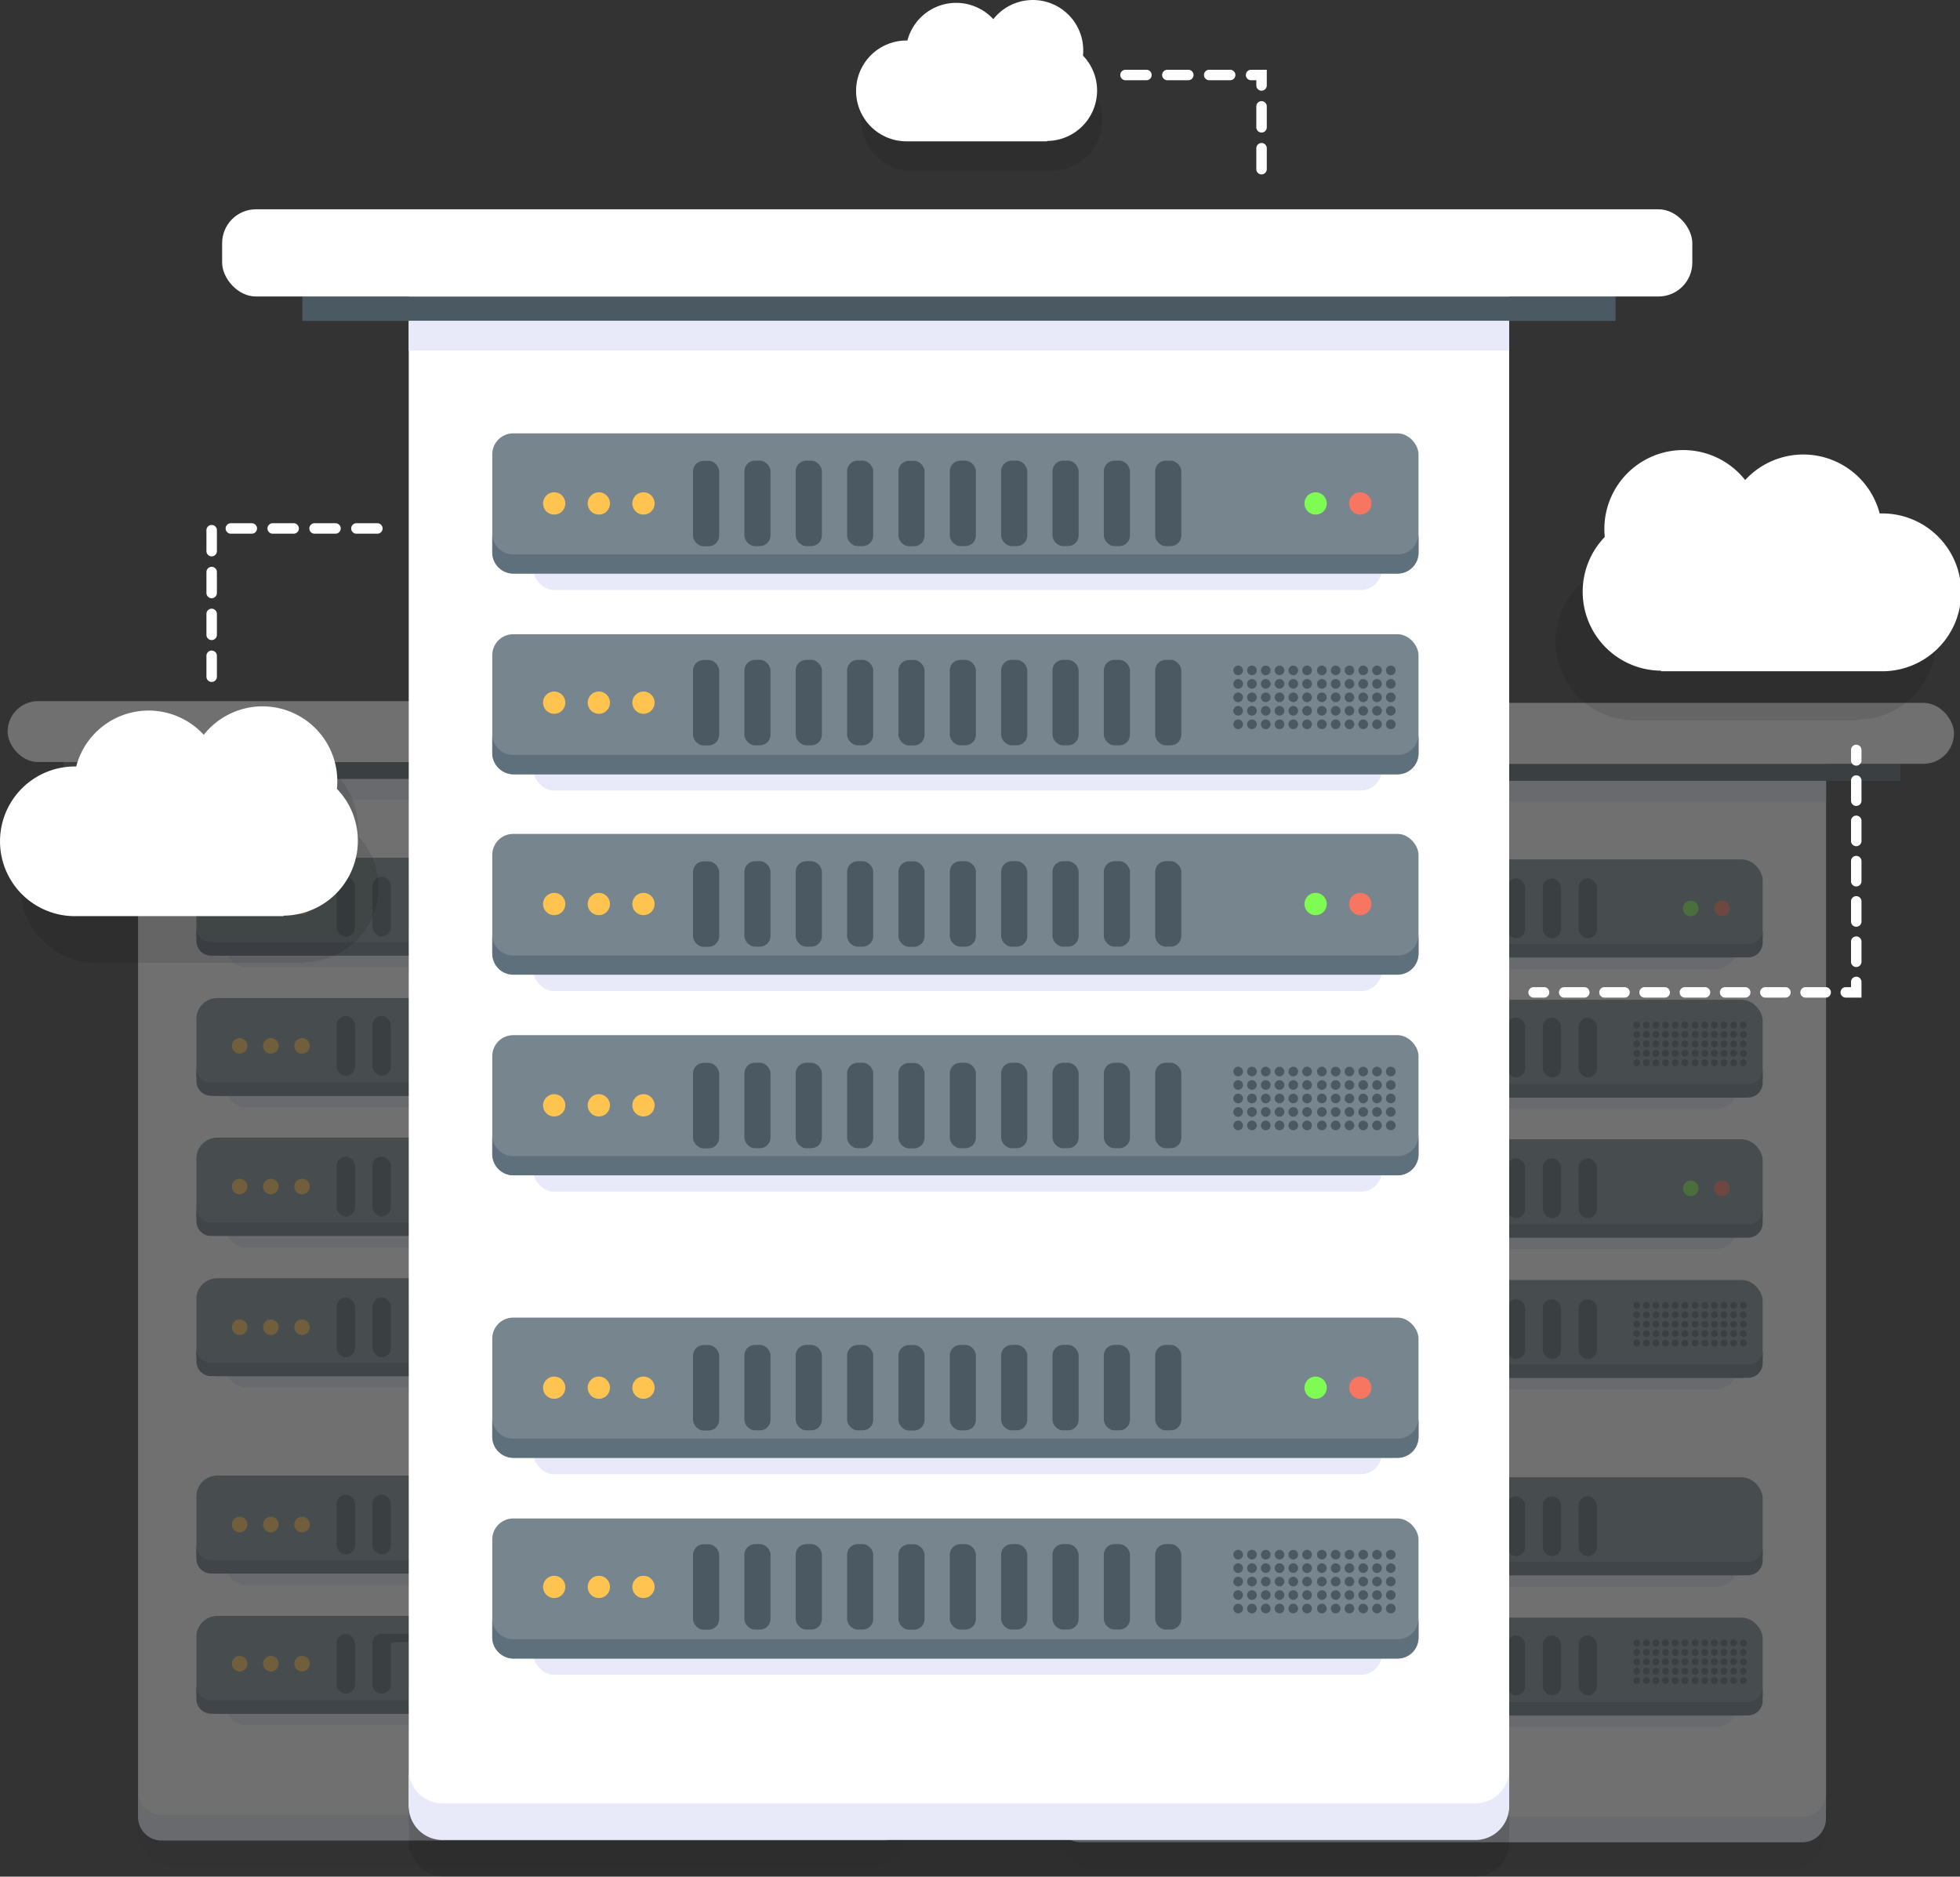 <svg xmlns="http://www.w3.org/2000/svg" viewBox="0 0 1123.86 1076"><rect x="0" y="0" width="1123.86" height="1076" fill="#333333" stroke="none"/><defs><style>.cls-1{opacity:0.3;}.cls-2{fill:#050505;opacity:0.1;}.cls-3{fill:#fff;}.cls-4{fill:#e8eaf9;}.cls-5{fill:#4b5963;}.cls-6{fill:#77858e;}.cls-7{fill:#5f707d;}.cls-8{fill:#ffc450;}.cls-9{fill:#7efc54;}.cls-10{fill:#f77661;}</style></defs><title>Asset 110</title><g id="Layer_2" data-name="Layer 2"><g id="Layer_1-2" data-name="Layer 1"><g class="cls-1"><rect class="cls-2" x="79.14" y="418.77" width="440.91" height="651.23" rx="19.41" ry="19.41"/><rect class="cls-3" x="79.14" y="403.4" width="440.91" height="651.23" rx="19.41" ry="19.41"/><path class="cls-4" d="M520,1027.09v14.67a13.56,13.56,0,0,1-13.56,13.56H92.7a13.56,13.56,0,0,1-13.56-13.56v-14.67a13.56,13.56,0,0,0,13.56,13.56H506.48A13.56,13.56,0,0,0,520,1027.09Z"/><rect class="cls-5" x="36.51" y="436.94" width="526.15" height="9.78"/><rect class="cls-4" x="79.14" y="446.72" width="440.91" height="11.88"/><rect class="cls-4" x="128.94" y="498.35" width="340.09" height="56.16" rx="12" ry="12"/><rect class="cls-6" x="112.61" y="491.77" width="371.1" height="56.16" rx="12" ry="12"/><path class="cls-7" d="M483.71,531.88v7.69a8.41,8.41,0,0,1-8.38,8.38H121a8.41,8.41,0,0,1-8.38-8.38v-7.69a8.41,8.41,0,0,0,8.38,8.38H475.33A8.41,8.41,0,0,0,483.71,531.88Z"/><circle class="cls-8" cx="137.41" cy="519.85" r="4.47"/><circle class="cls-8" cx="155.3" cy="519.85" r="4.47"/><circle class="cls-8" cx="173.19" cy="519.85" r="4.47"/><circle class="cls-9" cx="442.48" cy="519.85" r="4.47"/><circle class="cls-10" cx="460.37" cy="519.85" r="4.47"/><rect class="cls-4" x="128.94" y="578.7" width="340.09" height="56.16" rx="12" ry="12"/><rect class="cls-6" x="112.61" y="572.24" width="371.1" height="56.16" rx="12" ry="12"/><circle class="cls-8" cx="137.41" cy="599.66" r="4.47"/><circle class="cls-8" cx="155.3" cy="599.66" r="4.47"/><circle class="cls-8" cx="173.19" cy="599.66" r="4.47"/><rect class="cls-4" x="128.94" y="659.06" width="340.09" height="56.16" rx="12" ry="12"/><rect class="cls-6" x="112.61" y="652.25" width="371.1" height="56.16" rx="12" ry="12"/><circle class="cls-8" cx="137.41" cy="680.33" r="4.47"/><circle class="cls-8" cx="155.3" cy="680.33" r="4.47"/><circle class="cls-8" cx="173.19" cy="680.33" r="4.47"/><rect class="cls-4" x="128.94" y="739.41" width="340.09" height="56.16" rx="12" ry="12"/><rect class="cls-6" x="112.61" y="732.88" width="371.1" height="56.16" rx="12" ry="12"/><circle class="cls-8" cx="137.41" cy="760.99" r="4.47"/><circle class="cls-8" cx="155.3" cy="760.99" r="4.47"/><circle class="cls-8" cx="173.19" cy="760.99" r="4.47"/><path class="cls-7" d="M483.71,612.23v7.69a8.41,8.41,0,0,1-8.38,8.38H121a8.41,8.41,0,0,1-8.38-8.38v-7.69a8.41,8.41,0,0,0,8.38,8.38H475.33A8.41,8.41,0,0,0,483.71,612.23Z"/><path class="cls-7" d="M483.71,692.59v7.69a8.41,8.41,0,0,1-8.38,8.38H121a8.41,8.41,0,0,1-8.38-8.38v-7.69A8.41,8.41,0,0,0,121,701H475.33A8.41,8.41,0,0,0,483.71,692.59Z"/><path class="cls-7" d="M483.71,772.94v7.69a8.41,8.41,0,0,1-8.38,8.38H121a8.41,8.41,0,0,1-8.38-8.38v-7.69a8.41,8.41,0,0,0,8.38,8.38H475.33A8.41,8.41,0,0,0,483.71,772.94Z"/><rect class="cls-5" x="193.03" y="502.76" width="10.48" height="34.24" rx="5.24" ry="5.24"/><rect class="cls-5" x="213.61" y="502.7" width="10.48" height="34.24" rx="5.24" ry="5.24"/><rect class="cls-5" x="234.18" y="502.7" width="10.48" height="34.24" rx="5.24" ry="5.24"/><rect class="cls-5" x="254.76" y="502.7" width="10.48" height="34.24" rx="5.24" ry="5.24"/><rect class="cls-5" x="275.33" y="502.76" width="10.48" height="34.24" rx="5.24" ry="5.24"/><rect class="cls-5" x="295.9" y="502.7" width="10.48" height="34.24" rx="5.24" ry="5.24"/><rect class="cls-5" x="316.48" y="502.7" width="10.48" height="34.24" rx="5.24" ry="5.24"/><rect class="cls-5" x="337.05" y="502.7" width="10.48" height="34.24" rx="5.24" ry="5.24"/><rect class="cls-5" x="357.63" y="502.7" width="10.48" height="34.24" rx="5.24" ry="5.24"/><rect class="cls-5" x="378.2" y="502.7" width="10.48" height="34.24" rx="5.24" ry="5.24"/><rect class="cls-5" x="193.03" y="582.57" width="10.48" height="34.24" rx="5.24" ry="5.24"/><rect class="cls-5" x="213.61" y="582.51" width="10.48" height="34.24" rx="5.24" ry="5.24"/><rect class="cls-5" x="234.18" y="582.51" width="10.48" height="34.24" rx="5.24" ry="5.24"/><rect class="cls-5" x="254.76" y="582.51" width="10.48" height="34.24" rx="5.24" ry="5.24"/><rect class="cls-5" x="275.33" y="582.57" width="10.48" height="34.24" rx="5.24" ry="5.24"/><rect class="cls-5" x="295.9" y="582.51" width="10.48" height="34.24" rx="5.24" ry="5.24"/><rect class="cls-5" x="316.48" y="582.51" width="10.48" height="34.24" rx="5.24" ry="5.24"/><rect class="cls-5" x="337.05" y="582.51" width="10.48" height="34.24" rx="5.24" ry="5.24"/><rect class="cls-5" x="357.63" y="582.51" width="10.48" height="34.24" rx="5.24" ry="5.24"/><rect class="cls-5" x="378.2" y="582.51" width="10.48" height="34.24" rx="5.24" ry="5.24"/><rect class="cls-5" x="193.03" y="663.24" width="10.48" height="34.24" rx="5.24" ry="5.24"/><rect class="cls-5" x="213.61" y="663.18" width="10.48" height="34.24" rx="5.24" ry="5.24"/><rect class="cls-5" x="234.18" y="663.18" width="10.48" height="34.24" rx="5.24" ry="5.24"/><rect class="cls-5" x="254.76" y="663.18" width="10.48" height="34.24" rx="5.24" ry="5.24"/><rect class="cls-5" x="275.33" y="663.24" width="10.48" height="34.24" rx="5.24" ry="5.24"/><rect class="cls-5" x="295.9" y="663.18" width="10.48" height="34.24" rx="5.24" ry="5.24"/><rect class="cls-5" x="316.48" y="663.18" width="10.48" height="34.24" rx="5.24" ry="5.24"/><rect class="cls-5" x="337.05" y="663.18" width="10.48" height="34.24" rx="5.24" ry="5.24"/><rect class="cls-5" x="357.63" y="663.18" width="10.48" height="34.24" rx="5.24" ry="5.24"/><rect class="cls-5" x="378.2" y="663.18" width="10.48" height="34.24" rx="5.24" ry="5.24"/><rect class="cls-5" x="193.03" y="743.99" width="10.48" height="34.24" rx="5.24" ry="5.24"/><rect class="cls-5" x="213.61" y="743.93" width="10.48" height="34.24" rx="5.24" ry="5.24"/><rect class="cls-5" x="234.18" y="743.93" width="10.48" height="34.24" rx="5.24" ry="5.24"/><rect class="cls-5" x="254.76" y="743.93" width="10.48" height="34.24" rx="5.24" ry="5.24"/><rect class="cls-5" x="275.33" y="743.99" width="10.48" height="34.24" rx="5.24" ry="5.24"/><rect class="cls-5" x="295.9" y="743.93" width="10.48" height="34.24" rx="5.24" ry="5.24"/><rect class="cls-5" x="316.48" y="743.93" width="10.48" height="34.24" rx="5.24" ry="5.24"/><rect class="cls-5" x="337.05" y="743.93" width="10.48" height="34.24" rx="5.24" ry="5.24"/><rect class="cls-5" x="357.63" y="743.93" width="10.48" height="34.24" rx="5.24" ry="5.24"/><rect class="cls-5" x="378.2" y="743.93" width="10.48" height="34.24" rx="5.24" ry="5.24"/><circle class="cls-9" cx="442.48" cy="680.33" r="4.47"/><circle class="cls-10" cx="460.37" cy="680.33" r="4.47"/><circle class="cls-5" cx="444.99" cy="586.74" r="1.94"/><circle class="cls-5" cx="450.52" cy="586.74" r="1.94"/><circle class="cls-5" cx="456.04" cy="586.74" r="1.94"/><circle class="cls-5" cx="461.56" cy="586.74" r="1.94"/><circle class="cls-5" cx="467.08" cy="586.74" r="1.94"/><circle class="cls-5" cx="472.6" cy="586.74" r="1.94"/><circle class="cls-5" cx="444.99" cy="592.13" r="1.94"/><circle class="cls-5" cx="450.52" cy="592.13" r="1.94"/><circle class="cls-5" cx="456.04" cy="592.13" r="1.94"/><circle class="cls-5" cx="461.56" cy="592.13" r="1.94"/><circle class="cls-5" cx="467.08" cy="592.13" r="1.94"/><circle class="cls-5" cx="472.6" cy="592.13" r="1.94"/><circle class="cls-5" cx="444.99" cy="597.53" r="1.94"/><circle class="cls-5" cx="450.52" cy="597.53" r="1.94"/><circle class="cls-5" cx="456.04" cy="597.53" r="1.94"/><circle class="cls-5" cx="461.56" cy="597.53" r="1.94"/><circle class="cls-5" cx="467.08" cy="597.53" r="1.94"/><circle class="cls-5" cx="472.6" cy="597.53" r="1.94"/><circle class="cls-5" cx="444.99" cy="602.93" r="1.94"/><circle class="cls-5" cx="450.52" cy="602.93" r="1.94"/><circle class="cls-5" cx="456.04" cy="602.93" r="1.94"/><circle class="cls-5" cx="461.56" cy="602.93" r="1.94"/><circle class="cls-5" cx="467.08" cy="602.93" r="1.94"/><circle class="cls-5" cx="472.6" cy="602.93" r="1.94"/><circle class="cls-5" cx="444.99" cy="608.32" r="1.94"/><circle class="cls-5" cx="450.52" cy="608.32" r="1.94"/><circle class="cls-5" cx="456.04" cy="608.32" r="1.94"/><circle class="cls-5" cx="461.56" cy="608.32" r="1.94"/><circle class="cls-5" cx="467.08" cy="608.32" r="1.94"/><circle class="cls-5" cx="472.6" cy="608.32" r="1.94"/><circle class="cls-5" cx="411.46" cy="586.74" r="1.94"/><circle class="cls-5" cx="416.98" cy="586.74" r="1.94"/><circle class="cls-5" cx="422.5" cy="586.74" r="1.94"/><circle class="cls-5" cx="428.02" cy="586.74" r="1.94"/><circle class="cls-5" cx="433.54" cy="586.74" r="1.94"/><circle class="cls-5" cx="439.06" cy="586.74" r="1.94"/><circle class="cls-5" cx="411.46" cy="592.13" r="1.94"/><circle class="cls-5" cx="416.98" cy="592.13" r="1.94"/><circle class="cls-5" cx="422.5" cy="592.13" r="1.94"/><circle class="cls-5" cx="428.02" cy="592.13" r="1.94"/><circle class="cls-5" cx="433.54" cy="592.13" r="1.94"/><circle class="cls-5" cx="439.06" cy="592.13" r="1.94"/><circle class="cls-5" cx="411.46" cy="597.53" r="1.94"/><circle class="cls-5" cx="416.98" cy="597.53" r="1.94"/><circle class="cls-5" cx="422.5" cy="597.53" r="1.94"/><circle class="cls-5" cx="428.02" cy="597.53" r="1.94"/><circle class="cls-5" cx="433.54" cy="597.53" r="1.94"/><circle class="cls-5" cx="439.06" cy="597.53" r="1.94"/><circle class="cls-5" cx="411.46" cy="602.93" r="1.94"/><circle class="cls-5" cx="416.98" cy="602.93" r="1.94"/><circle class="cls-5" cx="422.5" cy="602.93" r="1.94"/><circle class="cls-5" cx="428.02" cy="602.93" r="1.94"/><circle class="cls-5" cx="433.54" cy="602.93" r="1.94"/><circle class="cls-5" cx="439.06" cy="602.93" r="1.94"/><circle class="cls-5" cx="411.46" cy="608.32" r="1.94"/><circle class="cls-5" cx="416.98" cy="608.32" r="1.94"/><circle class="cls-5" cx="422.5" cy="608.32" r="1.94"/><circle class="cls-5" cx="428.02" cy="608.32" r="1.94"/><circle class="cls-5" cx="433.54" cy="608.32" r="1.94"/><circle class="cls-5" cx="439.06" cy="608.32" r="1.94"/><circle class="cls-5" cx="444.99" cy="747.45" r="1.94"/><circle class="cls-5" cx="450.52" cy="747.45" r="1.94"/><circle class="cls-5" cx="456.04" cy="747.45" r="1.94"/><circle class="cls-5" cx="461.56" cy="747.45" r="1.94"/><circle class="cls-5" cx="467.08" cy="747.45" r="1.94"/><circle class="cls-5" cx="472.6" cy="747.45" r="1.94"/><circle class="cls-5" cx="444.99" cy="752.84" r="1.94"/><circle class="cls-5" cx="450.52" cy="752.84" r="1.94"/><circle class="cls-5" cx="456.04" cy="752.84" r="1.94"/><circle class="cls-5" cx="461.56" cy="752.84" r="1.94"/><circle class="cls-5" cx="467.08" cy="752.84" r="1.94"/><circle class="cls-5" cx="472.6" cy="752.84" r="1.94"/><circle class="cls-5" cx="444.99" cy="758.24" r="1.94"/><circle class="cls-5" cx="450.52" cy="758.24" r="1.94"/><circle class="cls-5" cx="456.04" cy="758.24" r="1.94"/><circle class="cls-5" cx="461.56" cy="758.24" r="1.94"/><circle class="cls-5" cx="467.08" cy="758.24" r="1.94"/><circle class="cls-5" cx="472.6" cy="758.24" r="1.94"/><circle class="cls-5" cx="444.99" cy="763.64" r="1.94"/><circle class="cls-5" cx="450.52" cy="763.64" r="1.94"/><circle class="cls-5" cx="456.04" cy="763.64" r="1.94"/><circle class="cls-5" cx="461.56" cy="763.64" r="1.94"/><circle class="cls-5" cx="467.08" cy="763.64" r="1.94"/><circle class="cls-5" cx="472.6" cy="763.64" r="1.94"/><circle class="cls-5" cx="444.99" cy="769.03" r="1.94"/><circle class="cls-5" cx="450.52" cy="769.03" r="1.94"/><circle class="cls-5" cx="456.04" cy="769.03" r="1.94"/><circle class="cls-5" cx="461.56" cy="769.03" r="1.94"/><circle class="cls-5" cx="467.08" cy="769.03" r="1.94"/><circle class="cls-5" cx="472.6" cy="769.03" r="1.94"/><circle class="cls-5" cx="411.46" cy="747.45" r="1.94"/><circle class="cls-5" cx="416.98" cy="747.45" r="1.94"/><circle class="cls-5" cx="422.5" cy="747.45" r="1.94"/><circle class="cls-5" cx="428.02" cy="747.45" r="1.94"/><circle class="cls-5" cx="433.54" cy="747.45" r="1.94"/><circle class="cls-5" cx="439.06" cy="747.45" r="1.94"/><circle class="cls-5" cx="411.46" cy="752.84" r="1.94"/><circle class="cls-5" cx="416.98" cy="752.84" r="1.94"/><circle class="cls-5" cx="422.5" cy="752.84" r="1.94"/><circle class="cls-5" cx="428.02" cy="752.84" r="1.94"/><circle class="cls-5" cx="433.54" cy="752.84" r="1.94"/><circle class="cls-5" cx="439.06" cy="752.84" r="1.94"/><circle class="cls-5" cx="411.46" cy="758.24" r="1.94"/><circle class="cls-5" cx="416.98" cy="758.24" r="1.94"/><circle class="cls-5" cx="422.5" cy="758.24" r="1.94"/><circle class="cls-5" cx="428.02" cy="758.24" r="1.94"/><circle class="cls-5" cx="433.54" cy="758.24" r="1.94"/><circle class="cls-5" cx="439.06" cy="758.24" r="1.94"/><circle class="cls-5" cx="411.46" cy="763.64" r="1.94"/><circle class="cls-5" cx="416.98" cy="763.64" r="1.94"/><circle class="cls-5" cx="422.5" cy="763.64" r="1.94"/><circle class="cls-5" cx="428.02" cy="763.64" r="1.94"/><circle class="cls-5" cx="433.54" cy="763.64" r="1.94"/><circle class="cls-5" cx="439.06" cy="763.64" r="1.94"/><circle class="cls-5" cx="411.46" cy="769.03" r="1.94"/><circle class="cls-5" cx="416.98" cy="769.03" r="1.94"/><circle class="cls-5" cx="422.5" cy="769.03" r="1.94"/><circle class="cls-5" cx="428.02" cy="769.03" r="1.94"/><circle class="cls-5" cx="433.54" cy="769.03" r="1.94"/><circle class="cls-5" cx="439.06" cy="769.03" r="1.94"/><rect class="cls-4" x="128.94" y="852.61" width="340.09" height="56.16" rx="12" ry="12"/><rect class="cls-6" x="112.61" y="846.03" width="371.1" height="56.16" rx="12" ry="12"/><path class="cls-7" d="M483.71,886.14v7.69a8.41,8.41,0,0,1-8.38,8.38H121a8.41,8.41,0,0,1-8.38-8.38v-7.69a8.41,8.41,0,0,0,8.38,8.38H475.33A8.41,8.41,0,0,0,483.71,886.14Z"/><circle class="cls-8" cx="137.41" cy="874.12" r="4.47"/><circle class="cls-8" cx="155.3" cy="874.12" r="4.47"/><circle class="cls-8" cx="173.19" cy="874.12" r="4.47"/><rect class="cls-4" x="128.94" y="932.97" width="340.09" height="56.16" rx="12" ry="12"/><rect class="cls-6" x="112.61" y="926.51" width="371.1" height="56.16" rx="12" ry="12"/><circle class="cls-8" cx="137.41" cy="953.92" r="4.47"/><circle class="cls-8" cx="155.3" cy="953.92" r="4.47"/><circle class="cls-8" cx="173.19" cy="953.92" r="4.47"/><path class="cls-7" d="M483.71,966.5v7.69a8.41,8.41,0,0,1-8.38,8.38H121a8.41,8.41,0,0,1-8.38-8.38V966.5a8.41,8.41,0,0,0,8.38,8.38H475.33A8.41,8.41,0,0,0,483.71,966.5Z"/><rect class="cls-5" x="193.03" y="857.03" width="10.48" height="34.24" rx="5.24" ry="5.24"/><rect class="cls-5" x="213.61" y="856.97" width="10.48" height="34.24" rx="5.24" ry="5.24"/><rect class="cls-5" x="234.18" y="856.97" width="10.48" height="34.24" rx="5.24" ry="5.24"/><rect class="cls-5" x="254.76" y="856.97" width="10.48" height="34.24" rx="5.24" ry="5.24"/><rect class="cls-5" x="275.33" y="857.03" width="10.48" height="34.24" rx="5.24" ry="5.24"/><rect class="cls-5" x="295.9" y="856.97" width="10.48" height="34.24" rx="5.24" ry="5.24"/><rect class="cls-5" x="316.48" y="856.97" width="10.48" height="34.24" rx="5.24" ry="5.24"/><rect class="cls-5" x="337.05" y="856.97" width="10.48" height="34.24" rx="5.24" ry="5.24"/><rect class="cls-5" x="357.63" y="856.97" width="10.48" height="34.24" rx="5.24" ry="5.24"/><rect class="cls-5" x="378.2" y="856.97" width="10.48" height="34.24" rx="5.24" ry="5.24"/><rect class="cls-5" x="193.03" y="936.84" width="10.48" height="34.24" rx="5.24" ry="5.24"/><path class="cls-5" d="M218.85,971h0a5.24,5.24,0,0,1-5.24-5.24V942a5.24,5.24,0,0,1,5.24-5.24H780.37c2.89,0-556.28,2.35-556.28,5.24v23.76A5.24,5.24,0,0,1,218.85,971Z"/><rect class="cls-5" x="234.18" y="936.77" width="10.48" height="34.24" rx="5.24" ry="5.24"/><rect class="cls-5" x="254.76" y="936.77" width="10.48" height="34.24" rx="5.24" ry="5.24"/><rect class="cls-5" x="275.33" y="936.84" width="10.48" height="34.24" rx="5.24" ry="5.24"/><rect class="cls-5" x="295.9" y="936.77" width="10.48" height="34.24" rx="5.24" ry="5.24"/><rect class="cls-5" x="316.48" y="936.77" width="10.48" height="34.24" rx="5.24" ry="5.24"/><rect class="cls-5" x="337.05" y="936.77" width="10.48" height="34.24" rx="5.24" ry="5.24"/><rect class="cls-5" x="357.63" y="936.77" width="10.48" height="34.24" rx="5.24" ry="5.24"/><rect class="cls-5" x="378.2" y="936.77" width="10.48" height="34.24" rx="5.24" ry="5.24"/><circle class="cls-5" cx="444.99" cy="941" r="1.94"/><circle class="cls-5" cx="450.52" cy="941" r="1.94"/><circle class="cls-5" cx="456.04" cy="941" r="1.94"/><circle class="cls-5" cx="461.56" cy="941" r="1.94"/><circle class="cls-5" cx="467.08" cy="941" r="1.94"/><circle class="cls-5" cx="472.6" cy="941" r="1.94"/><circle class="cls-5" cx="444.99" cy="946.4" r="1.94"/><circle class="cls-5" cx="450.52" cy="946.4" r="1.94"/><circle class="cls-5" cx="456.04" cy="946.4" r="1.94"/><circle class="cls-5" cx="461.56" cy="946.4" r="1.94"/><circle class="cls-5" cx="467.08" cy="946.4" r="1.94"/><circle class="cls-5" cx="472.6" cy="946.4" r="1.94"/><circle class="cls-5" cx="444.99" cy="951.79" r="1.94"/><circle class="cls-5" cx="450.52" cy="951.79" r="1.94"/><circle class="cls-5" cx="456.04" cy="951.79" r="1.94"/><circle class="cls-5" cx="461.56" cy="951.79" r="1.94"/><circle class="cls-5" cx="467.08" cy="951.79" r="1.94"/><circle class="cls-5" cx="472.6" cy="951.79" r="1.94"/><circle class="cls-5" cx="444.99" cy="957.19" r="1.94"/><circle class="cls-5" cx="450.52" cy="957.19" r="1.94"/><circle class="cls-5" cx="456.04" cy="957.19" r="1.94"/><circle class="cls-5" cx="461.56" cy="957.19" r="1.94"/><circle class="cls-5" cx="467.08" cy="957.19" r="1.94"/><circle class="cls-5" cx="472.6" cy="957.19" r="1.94"/><circle class="cls-5" cx="444.99" cy="962.59" r="1.94"/><circle class="cls-5" cx="450.52" cy="962.59" r="1.94"/><circle class="cls-5" cx="456.04" cy="962.59" r="1.94"/><circle class="cls-5" cx="461.56" cy="962.59" r="1.94"/><circle class="cls-5" cx="467.08" cy="962.59" r="1.94"/><circle class="cls-5" cx="472.6" cy="962.59" r="1.94"/><circle class="cls-5" cx="411.46" cy="941" r="1.94"/><circle class="cls-5" cx="416.98" cy="941" r="1.94"/><circle class="cls-5" cx="422.5" cy="941" r="1.94"/><circle class="cls-5" cx="428.02" cy="941" r="1.94"/><circle class="cls-5" cx="433.54" cy="941" r="1.94"/><circle class="cls-5" cx="439.06" cy="941" r="1.94"/><circle class="cls-5" cx="411.46" cy="946.4" r="1.94"/><circle class="cls-5" cx="416.98" cy="946.4" r="1.94"/><circle class="cls-5" cx="422.5" cy="946.4" r="1.94"/><circle class="cls-5" cx="428.02" cy="946.4" r="1.94"/><circle class="cls-5" cx="433.54" cy="946.4" r="1.94"/><circle class="cls-5" cx="439.06" cy="946.4" r="1.94"/><circle class="cls-5" cx="411.46" cy="951.79" r="1.94"/><circle class="cls-5" cx="416.98" cy="951.79" r="1.94"/><circle class="cls-5" cx="422.5" cy="951.79" r="1.94"/><circle class="cls-5" cx="428.02" cy="951.79" r="1.94"/><circle class="cls-5" cx="433.54" cy="951.79" r="1.94"/><circle class="cls-5" cx="439.06" cy="951.79" r="1.94"/><circle class="cls-5" cx="411.46" cy="957.19" r="1.94"/><circle class="cls-5" cx="416.98" cy="957.19" r="1.94"/><circle class="cls-5" cx="422.5" cy="957.19" r="1.94"/><circle class="cls-5" cx="428.02" cy="957.19" r="1.94"/><circle class="cls-5" cx="433.54" cy="957.19" r="1.94"/><circle class="cls-5" cx="439.06" cy="957.19" r="1.94"/><circle class="cls-5" cx="411.46" cy="962.59" r="1.94"/><circle class="cls-5" cx="416.98" cy="962.59" r="1.94"/><circle class="cls-5" cx="422.5" cy="962.59" r="1.94"/><circle class="cls-5" cx="428.02" cy="962.59" r="1.94"/><circle class="cls-5" cx="433.54" cy="962.59" r="1.94"/><circle class="cls-5" cx="439.06" cy="962.59" r="1.94"/><rect class="cls-3" x="4.37" y="402" width="589.04" height="34.94" rx="17.47" ry="17.47"/></g><g class="cls-1"><rect class="cls-2" x="606.14" y="419.77" width="440.91" height="651.23" rx="19.41" ry="19.41"/><rect class="cls-3" x="606.14" y="404.4" width="440.91" height="651.23" rx="19.41" ry="19.41"/><path class="cls-4" d="M1047,1028.09v14.67a13.56,13.56,0,0,1-13.56,13.56H619.7a13.56,13.56,0,0,1-13.56-13.56v-14.67a13.56,13.56,0,0,0,13.56,13.56h413.78A13.56,13.56,0,0,0,1047,1028.09Z"/><rect class="cls-5" x="563.51" y="437.94" width="526.15" height="9.78"/><rect class="cls-4" x="606.14" y="447.72" width="440.91" height="11.88"/><rect class="cls-4" x="655.94" y="499.35" width="340.09" height="56.16" rx="12" ry="12"/><rect class="cls-6" x="639.61" y="492.77" width="371.1" height="56.16" rx="12" ry="12"/><path class="cls-7" d="M1010.71,532.88v7.69a8.41,8.41,0,0,1-8.38,8.38H648a8.41,8.41,0,0,1-8.38-8.38v-7.69a8.41,8.41,0,0,0,8.38,8.38h354.33A8.41,8.41,0,0,0,1010.71,532.88Z"/><circle class="cls-8" cx="664.41" cy="520.85" r="4.47"/><circle class="cls-8" cx="682.3" cy="520.85" r="4.47"/><circle class="cls-8" cx="700.19" cy="520.85" r="4.47"/><circle class="cls-9" cx="969.48" cy="520.85" r="4.47"/><circle class="cls-10" cx="987.37" cy="520.85" r="4.47"/><rect class="cls-4" x="655.94" y="579.7" width="340.09" height="56.16" rx="12" ry="12"/><rect class="cls-6" x="639.61" y="573.24" width="371.1" height="56.16" rx="12" ry="12"/><circle class="cls-8" cx="664.41" cy="600.66" r="4.47"/><circle class="cls-8" cx="682.3" cy="600.66" r="4.47"/><circle class="cls-8" cx="700.19" cy="600.66" r="4.47"/><rect class="cls-4" x="655.94" y="660.06" width="340.09" height="56.16" rx="12" ry="12"/><rect class="cls-6" x="639.61" y="653.25" width="371.1" height="56.16" rx="12" ry="12"/><circle class="cls-8" cx="664.41" cy="681.33" r="4.47"/><circle class="cls-8" cx="682.3" cy="681.33" r="4.47"/><circle class="cls-8" cx="700.19" cy="681.33" r="4.47"/><rect class="cls-4" x="655.94" y="740.41" width="340.09" height="56.16" rx="12" ry="12"/><rect class="cls-6" x="639.61" y="733.88" width="371.1" height="56.16" rx="12" ry="12"/><circle class="cls-8" cx="664.41" cy="761.99" r="4.47"/><circle class="cls-8" cx="682.3" cy="761.99" r="4.47"/><circle class="cls-8" cx="700.19" cy="761.99" r="4.47"/><path class="cls-7" d="M1010.71,613.23v7.69a8.41,8.41,0,0,1-8.38,8.38H648a8.41,8.41,0,0,1-8.38-8.38v-7.69a8.41,8.41,0,0,0,8.38,8.38h354.33A8.41,8.41,0,0,0,1010.71,613.23Z"/><path class="cls-7" d="M1010.71,693.59v7.69a8.41,8.41,0,0,1-8.38,8.38H648a8.41,8.41,0,0,1-8.38-8.38v-7.69A8.41,8.41,0,0,0,648,702h354.33A8.41,8.41,0,0,0,1010.71,693.59Z"/><path class="cls-7" d="M1010.71,773.94v7.69a8.41,8.41,0,0,1-8.38,8.38H648a8.41,8.41,0,0,1-8.38-8.38v-7.69a8.41,8.41,0,0,0,8.38,8.38h354.33A8.41,8.41,0,0,0,1010.71,773.94Z"/><rect class="cls-5" x="720.03" y="503.76" width="10.48" height="34.24" rx="5.24" ry="5.24"/><rect class="cls-5" x="740.61" y="503.7" width="10.48" height="34.24" rx="5.24" ry="5.24"/><rect class="cls-5" x="761.18" y="503.7" width="10.48" height="34.24" rx="5.24" ry="5.24"/><rect class="cls-5" x="781.76" y="503.7" width="10.48" height="34.24" rx="5.24" ry="5.24"/><rect class="cls-5" x="802.33" y="503.76" width="10.48" height="34.24" rx="5.24" ry="5.24"/><rect class="cls-5" x="822.9" y="503.7" width="10.48" height="34.24" rx="5.24" ry="5.24"/><rect class="cls-5" x="843.48" y="503.7" width="10.48" height="34.24" rx="5.24" ry="5.24"/><rect class="cls-5" x="864.05" y="503.7" width="10.48" height="34.24" rx="5.24" ry="5.24"/><rect class="cls-5" x="884.63" y="503.7" width="10.48" height="34.24" rx="5.24" ry="5.24"/><rect class="cls-5" x="905.2" y="503.7" width="10.48" height="34.24" rx="5.24" ry="5.24"/><rect class="cls-5" x="720.03" y="583.57" width="10.48" height="34.24" rx="5.24" ry="5.24"/><rect class="cls-5" x="740.61" y="583.51" width="10.48" height="34.24" rx="5.24" ry="5.24"/><rect class="cls-5" x="761.18" y="583.51" width="10.48" height="34.24" rx="5.24" ry="5.24"/><rect class="cls-5" x="781.76" y="583.51" width="10.48" height="34.24" rx="5.24" ry="5.24"/><rect class="cls-5" x="802.33" y="583.57" width="10.48" height="34.24" rx="5.24" ry="5.24"/><rect class="cls-5" x="822.9" y="583.51" width="10.48" height="34.24" rx="5.24" ry="5.24"/><rect class="cls-5" x="843.48" y="583.51" width="10.48" height="34.24" rx="5.24" ry="5.24"/><rect class="cls-5" x="864.05" y="583.51" width="10.48" height="34.24" rx="5.24" ry="5.24"/><rect class="cls-5" x="884.63" y="583.51" width="10.48" height="34.24" rx="5.24" ry="5.24"/><rect class="cls-5" x="905.2" y="583.51" width="10.48" height="34.24" rx="5.24" ry="5.24"/><rect class="cls-5" x="720.03" y="664.24" width="10.48" height="34.24" rx="5.24" ry="5.24"/><rect class="cls-5" x="740.61" y="664.18" width="10.48" height="34.24" rx="5.24" ry="5.24"/><rect class="cls-5" x="761.18" y="664.18" width="10.48" height="34.24" rx="5.24" ry="5.24"/><rect class="cls-5" x="781.76" y="664.18" width="10.48" height="34.24" rx="5.24" ry="5.24"/><rect class="cls-5" x="802.33" y="664.24" width="10.48" height="34.24" rx="5.24" ry="5.24"/><rect class="cls-5" x="822.9" y="664.18" width="10.48" height="34.24" rx="5.24" ry="5.24"/><rect class="cls-5" x="843.48" y="664.18" width="10.48" height="34.24" rx="5.24" ry="5.24"/><rect class="cls-5" x="864.05" y="664.18" width="10.48" height="34.24" rx="5.24" ry="5.24"/><rect class="cls-5" x="884.63" y="664.18" width="10.48" height="34.24" rx="5.24" ry="5.24"/><rect class="cls-5" x="905.2" y="664.18" width="10.48" height="34.24" rx="5.24" ry="5.24"/><rect class="cls-5" x="720.03" y="744.99" width="10.48" height="34.24" rx="5.24" ry="5.24"/><rect class="cls-5" x="740.61" y="744.93" width="10.48" height="34.24" rx="5.24" ry="5.24"/><rect class="cls-5" x="761.18" y="744.93" width="10.48" height="34.24" rx="5.24" ry="5.24"/><rect class="cls-5" x="781.76" y="744.93" width="10.48" height="34.24" rx="5.24" ry="5.24"/><rect class="cls-5" x="802.33" y="744.99" width="10.48" height="34.24" rx="5.24" ry="5.24"/><rect class="cls-5" x="822.9" y="744.93" width="10.48" height="34.24" rx="5.24" ry="5.24"/><rect class="cls-5" x="843.48" y="744.93" width="10.48" height="34.24" rx="5.24" ry="5.24"/><rect class="cls-5" x="864.05" y="744.93" width="10.48" height="34.24" rx="5.24" ry="5.24"/><rect class="cls-5" x="884.63" y="744.93" width="10.48" height="34.24" rx="5.24" ry="5.24"/><rect class="cls-5" x="905.2" y="744.93" width="10.48" height="34.24" rx="5.24" ry="5.24"/><circle class="cls-9" cx="969.48" cy="681.33" r="4.47"/><circle class="cls-10" cx="987.37" cy="681.33" r="4.47"/><circle class="cls-5" cx="971.99" cy="587.74" r="1.94"/><circle class="cls-5" cx="977.52" cy="587.74" r="1.94"/><circle class="cls-5" cx="983.04" cy="587.74" r="1.94"/><circle class="cls-5" cx="988.56" cy="587.74" r="1.94"/><circle class="cls-5" cx="994.08" cy="587.74" r="1.94"/><circle class="cls-5" cx="999.6" cy="587.74" r="1.94"/><circle class="cls-5" cx="971.99" cy="593.13" r="1.94"/><circle class="cls-5" cx="977.52" cy="593.13" r="1.94"/><circle class="cls-5" cx="983.04" cy="593.13" r="1.94"/><circle class="cls-5" cx="988.56" cy="593.13" r="1.94"/><circle class="cls-5" cx="994.08" cy="593.13" r="1.94"/><circle class="cls-5" cx="999.6" cy="593.13" r="1.94"/><circle class="cls-5" cx="971.99" cy="598.53" r="1.94"/><circle class="cls-5" cx="977.52" cy="598.53" r="1.94"/><circle class="cls-5" cx="983.04" cy="598.53" r="1.94"/><circle class="cls-5" cx="988.56" cy="598.53" r="1.94"/><circle class="cls-5" cx="994.08" cy="598.53" r="1.94"/><circle class="cls-5" cx="999.6" cy="598.53" r="1.94"/><circle class="cls-5" cx="971.99" cy="603.93" r="1.94"/><circle class="cls-5" cx="977.52" cy="603.93" r="1.94"/><circle class="cls-5" cx="983.04" cy="603.93" r="1.94"/><circle class="cls-5" cx="988.56" cy="603.93" r="1.94"/><circle class="cls-5" cx="994.08" cy="603.93" r="1.94"/><circle class="cls-5" cx="999.6" cy="603.93" r="1.94"/><circle class="cls-5" cx="971.99" cy="609.32" r="1.94"/><circle class="cls-5" cx="977.52" cy="609.32" r="1.94"/><circle class="cls-5" cx="983.04" cy="609.32" r="1.94"/><circle class="cls-5" cx="988.56" cy="609.32" r="1.94"/><circle class="cls-5" cx="994.08" cy="609.32" r="1.94"/><circle class="cls-5" cx="999.6" cy="609.32" r="1.94"/><circle class="cls-5" cx="938.46" cy="587.74" r="1.94"/><circle class="cls-5" cx="943.98" cy="587.74" r="1.94"/><circle class="cls-5" cx="949.5" cy="587.74" r="1.94"/><circle class="cls-5" cx="955.02" cy="587.74" r="1.94"/><circle class="cls-5" cx="960.54" cy="587.74" r="1.94"/><circle class="cls-5" cx="966.06" cy="587.74" r="1.94"/><circle class="cls-5" cx="938.46" cy="593.13" r="1.94"/><circle class="cls-5" cx="943.98" cy="593.13" r="1.94"/><circle class="cls-5" cx="949.5" cy="593.13" r="1.94"/><circle class="cls-5" cx="955.02" cy="593.13" r="1.94"/><circle class="cls-5" cx="960.54" cy="593.13" r="1.94"/><circle class="cls-5" cx="966.06" cy="593.13" r="1.94"/><circle class="cls-5" cx="938.46" cy="598.53" r="1.94"/><circle class="cls-5" cx="943.98" cy="598.53" r="1.94"/><circle class="cls-5" cx="949.5" cy="598.53" r="1.94"/><circle class="cls-5" cx="955.02" cy="598.53" r="1.94"/><circle class="cls-5" cx="960.54" cy="598.53" r="1.94"/><circle class="cls-5" cx="966.06" cy="598.53" r="1.94"/><circle class="cls-5" cx="938.46" cy="603.93" r="1.94"/><circle class="cls-5" cx="943.98" cy="603.93" r="1.94"/><circle class="cls-5" cx="949.5" cy="603.93" r="1.94"/><circle class="cls-5" cx="955.02" cy="603.93" r="1.94"/><circle class="cls-5" cx="960.54" cy="603.93" r="1.94"/><circle class="cls-5" cx="966.06" cy="603.93" r="1.94"/><circle class="cls-5" cx="938.46" cy="609.32" r="1.94"/><circle class="cls-5" cx="943.98" cy="609.32" r="1.94"/><circle class="cls-5" cx="949.5" cy="609.32" r="1.94"/><circle class="cls-5" cx="955.02" cy="609.32" r="1.94"/><circle class="cls-5" cx="960.54" cy="609.32" r="1.94"/><circle class="cls-5" cx="966.06" cy="609.32" r="1.94"/><circle class="cls-5" cx="971.99" cy="748.45" r="1.94"/><circle class="cls-5" cx="977.52" cy="748.45" r="1.94"/><circle class="cls-5" cx="983.04" cy="748.45" r="1.94"/><circle class="cls-5" cx="988.56" cy="748.45" r="1.94"/><circle class="cls-5" cx="994.08" cy="748.45" r="1.94"/><circle class="cls-5" cx="999.6" cy="748.45" r="1.94"/><circle class="cls-5" cx="971.99" cy="753.84" r="1.94"/><circle class="cls-5" cx="977.52" cy="753.84" r="1.94"/><circle class="cls-5" cx="983.04" cy="753.84" r="1.94"/><circle class="cls-5" cx="988.56" cy="753.84" r="1.94"/><circle class="cls-5" cx="994.08" cy="753.84" r="1.94"/><circle class="cls-5" cx="999.6" cy="753.84" r="1.94"/><circle class="cls-5" cx="971.99" cy="759.24" r="1.94"/><circle class="cls-5" cx="977.52" cy="759.24" r="1.94"/><circle class="cls-5" cx="983.04" cy="759.24" r="1.94"/><circle class="cls-5" cx="988.56" cy="759.24" r="1.94"/><circle class="cls-5" cx="994.08" cy="759.24" r="1.94"/><circle class="cls-5" cx="999.6" cy="759.24" r="1.94"/><circle class="cls-5" cx="971.99" cy="764.64" r="1.94"/><circle class="cls-5" cx="977.52" cy="764.64" r="1.94"/><circle class="cls-5" cx="983.04" cy="764.64" r="1.94"/><circle class="cls-5" cx="988.56" cy="764.64" r="1.94"/><circle class="cls-5" cx="994.08" cy="764.64" r="1.94"/><circle class="cls-5" cx="999.6" cy="764.64" r="1.94"/><circle class="cls-5" cx="971.99" cy="770.03" r="1.94"/><circle class="cls-5" cx="977.52" cy="770.03" r="1.94"/><circle class="cls-5" cx="983.04" cy="770.03" r="1.94"/><circle class="cls-5" cx="988.56" cy="770.03" r="1.94"/><circle class="cls-5" cx="994.08" cy="770.03" r="1.94"/><circle class="cls-5" cx="999.6" cy="770.03" r="1.94"/><circle class="cls-5" cx="938.46" cy="748.45" r="1.94"/><circle class="cls-5" cx="943.98" cy="748.45" r="1.94"/><circle class="cls-5" cx="949.5" cy="748.45" r="1.94"/><circle class="cls-5" cx="955.02" cy="748.45" r="1.94"/><circle class="cls-5" cx="960.54" cy="748.45" r="1.94"/><circle class="cls-5" cx="966.06" cy="748.45" r="1.94"/><circle class="cls-5" cx="938.46" cy="753.84" r="1.94"/><circle class="cls-5" cx="943.98" cy="753.84" r="1.94"/><circle class="cls-5" cx="949.5" cy="753.84" r="1.94"/><circle class="cls-5" cx="955.02" cy="753.84" r="1.94"/><circle class="cls-5" cx="960.54" cy="753.84" r="1.94"/><circle class="cls-5" cx="966.06" cy="753.84" r="1.94"/><circle class="cls-5" cx="938.46" cy="759.24" r="1.94"/><circle class="cls-5" cx="943.98" cy="759.24" r="1.94"/><circle class="cls-5" cx="949.5" cy="759.24" r="1.94"/><circle class="cls-5" cx="955.02" cy="759.24" r="1.94"/><circle class="cls-5" cx="960.54" cy="759.24" r="1.94"/><circle class="cls-5" cx="966.06" cy="759.24" r="1.94"/><circle class="cls-5" cx="938.46" cy="764.64" r="1.94"/><circle class="cls-5" cx="943.98" cy="764.64" r="1.94"/><circle class="cls-5" cx="949.5" cy="764.64" r="1.94"/><circle class="cls-5" cx="955.02" cy="764.64" r="1.94"/><circle class="cls-5" cx="960.54" cy="764.64" r="1.94"/><circle class="cls-5" cx="966.06" cy="764.64" r="1.94"/><circle class="cls-5" cx="938.46" cy="770.03" r="1.94"/><circle class="cls-5" cx="943.98" cy="770.03" r="1.94"/><circle class="cls-5" cx="949.5" cy="770.03" r="1.94"/><circle class="cls-5" cx="955.02" cy="770.03" r="1.94"/><circle class="cls-5" cx="960.54" cy="770.03" r="1.94"/><circle class="cls-5" cx="966.06" cy="770.03" r="1.94"/><rect class="cls-4" x="655.94" y="853.61" width="340.09" height="56.16" rx="12" ry="12"/><rect class="cls-6" x="639.61" y="847.03" width="371.1" height="56.16" rx="12" ry="12"/><path class="cls-7" d="M1010.71,887.14v7.69a8.41,8.41,0,0,1-8.38,8.38H648a8.41,8.41,0,0,1-8.38-8.38v-7.69a8.41,8.41,0,0,0,8.38,8.38h354.33A8.41,8.41,0,0,0,1010.71,887.14Z"/><circle class="cls-8" cx="664.41" cy="875.12" r="4.47"/><circle class="cls-8" cx="682.3" cy="875.12" r="4.47"/><circle class="cls-8" cx="700.19" cy="875.12" r="4.47"/><rect class="cls-4" x="655.94" y="933.97" width="340.09" height="56.16" rx="12" ry="12"/><rect class="cls-6" x="639.61" y="927.51" width="371.1" height="56.16" rx="12" ry="12"/><circle class="cls-8" cx="664.41" cy="954.92" r="4.47"/><circle class="cls-8" cx="682.3" cy="954.92" r="4.47"/><circle class="cls-8" cx="700.19" cy="954.92" r="4.47"/><path class="cls-7" d="M1010.71,967.5v7.69a8.41,8.41,0,0,1-8.38,8.38H648a8.41,8.41,0,0,1-8.38-8.38V967.5a8.41,8.41,0,0,0,8.38,8.38h354.33A8.41,8.41,0,0,0,1010.71,967.5Z"/><rect class="cls-5" x="720.03" y="858.03" width="10.48" height="34.24" rx="5.24" ry="5.24"/><rect class="cls-5" x="740.61" y="857.97" width="10.48" height="34.24" rx="5.24" ry="5.24"/><rect class="cls-5" x="761.18" y="857.97" width="10.48" height="34.24" rx="5.24" ry="5.24"/><rect class="cls-5" x="781.76" y="857.97" width="10.48" height="34.24" rx="5.24" ry="5.24"/><rect class="cls-5" x="802.33" y="858.03" width="10.48" height="34.24" rx="5.24" ry="5.24"/><rect class="cls-5" x="822.9" y="857.97" width="10.48" height="34.24" rx="5.24" ry="5.24"/><rect class="cls-5" x="843.48" y="857.97" width="10.48" height="34.24" rx="5.24" ry="5.24"/><rect class="cls-5" x="864.05" y="857.97" width="10.48" height="34.24" rx="5.24" ry="5.24"/><rect class="cls-5" x="884.63" y="857.97" width="10.48" height="34.24" rx="5.24" ry="5.24"/><rect class="cls-5" x="905.2" y="857.97" width="10.48" height="34.24" rx="5.24" ry="5.24"/><rect class="cls-5" x="720.03" y="937.84" width="10.48" height="34.24" rx="5.24" ry="5.24"/><rect class="cls-5" x="761.18" y="937.77" width="10.48" height="34.24" rx="5.24" ry="5.24"/><rect class="cls-5" x="740.18" y="937.77" width="10.48" height="34.24" rx="5.24" ry="5.24"/><rect class="cls-5" x="781.76" y="937.77" width="10.48" height="34.24" rx="5.24" ry="5.24"/><rect class="cls-5" x="802.33" y="937.84" width="10.48" height="34.24" rx="5.24" ry="5.24"/><rect class="cls-5" x="822.9" y="937.77" width="10.48" height="34.24" rx="5.24" ry="5.24"/><rect class="cls-5" x="843.48" y="937.77" width="10.48" height="34.24" rx="5.24" ry="5.24"/><rect class="cls-5" x="864.05" y="937.77" width="10.48" height="34.24" rx="5.24" ry="5.24"/><rect class="cls-5" x="884.63" y="937.77" width="10.48" height="34.24" rx="5.24" ry="5.24"/><rect class="cls-5" x="905.2" y="937.77" width="10.48" height="34.24" rx="5.24" ry="5.24"/><circle class="cls-5" cx="971.99" cy="942" r="1.94"/><circle class="cls-5" cx="977.52" cy="942" r="1.94"/><circle class="cls-5" cx="983.04" cy="942" r="1.94"/><circle class="cls-5" cx="988.56" cy="942" r="1.94"/><circle class="cls-5" cx="994.08" cy="942" r="1.94"/><circle class="cls-5" cx="999.6" cy="942" r="1.94"/><circle class="cls-5" cx="971.99" cy="947.4" r="1.94"/><circle class="cls-5" cx="977.52" cy="947.4" r="1.94"/><circle class="cls-5" cx="983.04" cy="947.4" r="1.94"/><circle class="cls-5" cx="988.56" cy="947.4" r="1.94"/><circle class="cls-5" cx="994.08" cy="947.4" r="1.94"/><circle class="cls-5" cx="999.6" cy="947.4" r="1.94"/><circle class="cls-5" cx="971.99" cy="952.79" r="1.94"/><circle class="cls-5" cx="977.52" cy="952.79" r="1.94"/><circle class="cls-5" cx="983.04" cy="952.79" r="1.94"/><circle class="cls-5" cx="988.56" cy="952.79" r="1.94"/><circle class="cls-5" cx="994.08" cy="952.79" r="1.94"/><circle class="cls-5" cx="999.6" cy="952.79" r="1.94"/><circle class="cls-5" cx="971.99" cy="958.19" r="1.94"/><circle class="cls-5" cx="977.52" cy="958.19" r="1.94"/><circle class="cls-5" cx="983.04" cy="958.19" r="1.94"/><circle class="cls-5" cx="988.56" cy="958.19" r="1.94"/><circle class="cls-5" cx="994.08" cy="958.19" r="1.94"/><circle class="cls-5" cx="999.6" cy="958.19" r="1.94"/><circle class="cls-5" cx="971.99" cy="963.59" r="1.94"/><circle class="cls-5" cx="977.52" cy="963.59" r="1.94"/><circle class="cls-5" cx="983.04" cy="963.59" r="1.94"/><circle class="cls-5" cx="988.56" cy="963.59" r="1.94"/><circle class="cls-5" cx="994.08" cy="963.59" r="1.94"/><circle class="cls-5" cx="999.6" cy="963.59" r="1.94"/><circle class="cls-5" cx="938.46" cy="942" r="1.94"/><circle class="cls-5" cx="943.98" cy="942" r="1.94"/><circle class="cls-5" cx="949.5" cy="942" r="1.94"/><circle class="cls-5" cx="955.02" cy="942" r="1.94"/><circle class="cls-5" cx="960.54" cy="942" r="1.94"/><circle class="cls-5" cx="966.06" cy="942" r="1.94"/><circle class="cls-5" cx="938.46" cy="947.4" r="1.94"/><circle class="cls-5" cx="943.98" cy="947.4" r="1.94"/><circle class="cls-5" cx="949.5" cy="947.4" r="1.94"/><circle class="cls-5" cx="955.02" cy="947.4" r="1.94"/><circle class="cls-5" cx="960.54" cy="947.4" r="1.94"/><circle class="cls-5" cx="966.06" cy="947.4" r="1.94"/><circle class="cls-5" cx="938.46" cy="952.79" r="1.94"/><circle class="cls-5" cx="943.98" cy="952.79" r="1.94"/><circle class="cls-5" cx="949.5" cy="952.79" r="1.94"/><circle class="cls-5" cx="955.02" cy="952.79" r="1.94"/><circle class="cls-5" cx="960.54" cy="952.79" r="1.94"/><circle class="cls-5" cx="966.06" cy="952.79" r="1.94"/><circle class="cls-5" cx="938.46" cy="958.19" r="1.94"/><circle class="cls-5" cx="943.98" cy="958.19" r="1.94"/><circle class="cls-5" cx="949.5" cy="958.19" r="1.94"/><circle class="cls-5" cx="955.02" cy="958.19" r="1.94"/><circle class="cls-5" cx="960.54" cy="958.19" r="1.94"/><circle class="cls-5" cx="966.06" cy="958.19" r="1.94"/><circle class="cls-5" cx="938.46" cy="963.59" r="1.94"/><circle class="cls-5" cx="943.98" cy="963.59" r="1.94"/><circle class="cls-5" cx="949.5" cy="963.59" r="1.94"/><circle class="cls-5" cx="955.02" cy="963.59" r="1.94"/><circle class="cls-5" cx="960.54" cy="963.59" r="1.94"/><circle class="cls-5" cx="966.06" cy="963.59" r="1.94"/><rect class="cls-3" x="531.37" y="403" width="589.04" height="34.94" rx="17.47" ry="17.47"/></g><rect class="cls-2" x="234.37" y="144" width="631" height="932" rx="19.41" ry="19.41"/><rect class="cls-3" x="234.37" y="122" width="631" height="932" rx="19.41" ry="19.41"/><path class="cls-4" d="M865.37,1014.59v21A19.41,19.41,0,0,1,846,1055H253.78a19.41,19.41,0,0,1-19.41-19.41v-21A19.41,19.41,0,0,0,253.78,1034H846A19.41,19.41,0,0,0,865.37,1014.59Z"/><rect class="cls-5" x="173.37" y="170" width="753" height="14"/><rect class="cls-4" x="234.37" y="184" width="631" height="17"/><rect class="cls-4" x="305.65" y="257.88" width="486.72" height="80.38" rx="12" ry="12"/><rect class="cls-6" x="282.27" y="248.47" width="531.1" height="80.38" rx="12" ry="12"/><path class="cls-7" d="M813.37,305.87v11a12,12,0,0,1-12,12H294.27a12,12,0,0,1-12-12v-11a12,12,0,0,0,12,12h507.1A12,12,0,0,0,813.37,305.87Z"/><circle class="cls-8" cx="317.77" cy="288.66" r="6.4"/><circle class="cls-8" cx="343.37" cy="288.66" r="6.4"/><circle class="cls-8" cx="368.97" cy="288.66" r="6.4"/><circle class="cls-9" cx="754.37" cy="288.66" r="6.4"/><circle class="cls-10" cx="779.97" cy="288.66" r="6.4"/><rect class="cls-4" x="305.65" y="372.88" width="486.72" height="80.38" rx="12" ry="12"/><rect class="cls-6" x="282.27" y="363.64" width="531.1" height="80.38" rx="12" ry="12"/><circle class="cls-8" cx="317.77" cy="402.88" r="6.4"/><circle class="cls-8" cx="343.37" cy="402.88" r="6.4"/><circle class="cls-8" cx="368.97" cy="402.88" r="6.4"/><rect class="cls-4" x="305.65" y="487.88" width="486.72" height="80.38" rx="12" ry="12"/><rect class="cls-6" x="282.27" y="478.14" width="531.1" height="80.38" rx="12" ry="12"/><circle class="cls-8" cx="317.77" cy="518.33" r="6.4"/><circle class="cls-8" cx="343.37" cy="518.33" r="6.4"/><circle class="cls-8" cx="368.97" cy="518.33" r="6.4"/><rect class="cls-4" x="305.65" y="602.88" width="486.72" height="80.38" rx="12" ry="12"/><rect class="cls-6" x="282.27" y="593.53" width="531.1" height="80.38" rx="12" ry="12"/><circle class="cls-8" cx="317.77" cy="633.76" r="6.4"/><circle class="cls-8" cx="343.37" cy="633.76" r="6.4"/><circle class="cls-8" cx="368.97" cy="633.76" r="6.4"/><path class="cls-7" d="M813.37,420.87v11a12,12,0,0,1-12,12H294.27a12,12,0,0,1-12-12v-11a12,12,0,0,0,12,12h507.1A12,12,0,0,0,813.37,420.87Z"/><path class="cls-7" d="M813.37,535.87v11a12,12,0,0,1-12,12H294.27a12,12,0,0,1-12-12v-11a12,12,0,0,0,12,12h507.1A12,12,0,0,0,813.37,535.87Z"/><path class="cls-7" d="M813.37,650.87v11a12,12,0,0,1-12,12H294.27a12,12,0,0,1-12-12v-11a12,12,0,0,0,12,12h507.1A12,12,0,0,0,813.37,650.87Z"/><rect class="cls-5" x="397.37" y="264.21" width="15" height="49" rx="6.08" ry="6.08"/><rect class="cls-5" x="426.82" y="264.12" width="15" height="49" rx="6.08" ry="6.08"/><rect class="cls-5" x="456.26" y="264.12" width="15" height="49" rx="6.08" ry="6.08"/><rect class="cls-5" x="485.71" y="264.12" width="15" height="49" rx="6.08" ry="6.08"/><rect class="cls-5" x="515.15" y="264.21" width="15" height="49" rx="6.08" ry="6.08"/><rect class="cls-5" x="544.59" y="264.12" width="15" height="49" rx="6.08" ry="6.08"/><rect class="cls-5" x="574.04" y="264.12" width="15" height="49" rx="6.08" ry="6.08"/><rect class="cls-5" x="603.48" y="264.12" width="15" height="49" rx="6.08" ry="6.08"/><rect class="cls-5" x="632.93" y="264.12" width="15" height="49" rx="6.08" ry="6.08"/><rect class="cls-5" x="662.37" y="264.12" width="15" height="49" rx="6.08" ry="6.08"/><rect class="cls-5" x="397.37" y="378.42" width="15" height="49" rx="6.08" ry="6.08"/><rect class="cls-5" x="426.82" y="378.34" width="15" height="49" rx="6.08" ry="6.08"/><rect class="cls-5" x="456.26" y="378.34" width="15" height="49" rx="6.08" ry="6.08"/><rect class="cls-5" x="485.71" y="378.34" width="15" height="49" rx="6.08" ry="6.08"/><rect class="cls-5" x="515.15" y="378.42" width="15" height="49" rx="6.08" ry="6.08"/><rect class="cls-5" x="544.59" y="378.34" width="15" height="49" rx="6.08" ry="6.08"/><rect class="cls-5" x="574.04" y="378.34" width="15" height="49" rx="6.08" ry="6.08"/><rect class="cls-5" x="603.48" y="378.34" width="15" height="49" rx="6.08" ry="6.08"/><rect class="cls-5" x="632.93" y="378.34" width="15" height="49" rx="6.08" ry="6.08"/><rect class="cls-5" x="662.37" y="378.34" width="15" height="49" rx="6.08" ry="6.08"/><rect class="cls-5" x="397.37" y="493.87" width="15" height="49" rx="6.08" ry="6.08"/><rect class="cls-5" x="426.82" y="493.79" width="15" height="49" rx="6.08" ry="6.08"/><rect class="cls-5" x="456.26" y="493.79" width="15" height="49" rx="6.08" ry="6.08"/><rect class="cls-5" x="485.71" y="493.79" width="15" height="49" rx="6.08" ry="6.08"/><rect class="cls-5" x="515.15" y="493.87" width="15" height="49" rx="6.08" ry="6.08"/><rect class="cls-5" x="544.59" y="493.79" width="15" height="49" rx="6.08" ry="6.08"/><rect class="cls-5" x="574.04" y="493.79" width="15" height="49" rx="6.08" ry="6.08"/><rect class="cls-5" x="603.48" y="493.79" width="15" height="49" rx="6.08" ry="6.08"/><rect class="cls-5" x="632.93" y="493.79" width="15" height="49" rx="6.08" ry="6.08"/><rect class="cls-5" x="662.37" y="493.79" width="15" height="49" rx="6.08" ry="6.08"/><rect class="cls-5" x="397.37" y="609.44" width="15" height="49" rx="6.08" ry="6.08"/><rect class="cls-5" x="426.82" y="609.35" width="15" height="49" rx="6.08" ry="6.08"/><rect class="cls-5" x="456.26" y="609.35" width="15" height="49" rx="6.08" ry="6.08"/><rect class="cls-5" x="485.71" y="609.35" width="15" height="49" rx="6.08" ry="6.08"/><rect class="cls-5" x="515.15" y="609.44" width="15" height="49" rx="6.08" ry="6.08"/><rect class="cls-5" x="544.59" y="609.35" width="15" height="49" rx="6.08" ry="6.08"/><rect class="cls-5" x="574.04" y="609.35" width="15" height="49" rx="6.08" ry="6.08"/><rect class="cls-5" x="603.48" y="609.35" width="15" height="49" rx="6.08" ry="6.08"/><rect class="cls-5" x="632.93" y="609.35" width="15" height="49" rx="6.08" ry="6.08"/><rect class="cls-5" x="662.37" y="609.35" width="15" height="49" rx="6.08" ry="6.08"/><circle class="cls-9" cx="754.37" cy="518.33" r="6.4"/><circle class="cls-10" cx="779.97" cy="518.33" r="6.4"/><circle class="cls-5" cx="757.96" cy="384.38" r="2.77"/><circle class="cls-5" cx="765.87" cy="384.38" r="2.77"/><circle class="cls-5" cx="773.77" cy="384.38" r="2.77"/><circle class="cls-5" cx="781.67" cy="384.38" r="2.77"/><circle class="cls-5" cx="789.57" cy="384.38" r="2.77"/><circle class="cls-5" cx="797.47" cy="384.38" r="2.77"/><circle class="cls-5" cx="757.96" cy="392.11" r="2.77"/><circle class="cls-5" cx="765.87" cy="392.11" r="2.77"/><circle class="cls-5" cx="773.77" cy="392.11" r="2.77"/><circle class="cls-5" cx="781.67" cy="392.11" r="2.77"/><circle class="cls-5" cx="789.57" cy="392.11" r="2.77"/><circle class="cls-5" cx="797.47" cy="392.11" r="2.77"/><circle class="cls-5" cx="757.96" cy="399.83" r="2.77"/><circle class="cls-5" cx="765.87" cy="399.83" r="2.77"/><circle class="cls-5" cx="773.77" cy="399.83" r="2.77"/><circle class="cls-5" cx="781.67" cy="399.83" r="2.77"/><circle class="cls-5" cx="789.57" cy="399.83" r="2.77"/><circle class="cls-5" cx="797.47" cy="399.83" r="2.77"/><circle class="cls-5" cx="757.96" cy="407.55" r="2.77"/><circle class="cls-5" cx="765.87" cy="407.55" r="2.77"/><circle class="cls-5" cx="773.77" cy="407.55" r="2.77"/><circle class="cls-5" cx="781.67" cy="407.55" r="2.77"/><circle class="cls-5" cx="789.57" cy="407.55" r="2.77"/><circle class="cls-5" cx="797.47" cy="407.55" r="2.77"/><circle class="cls-5" cx="757.96" cy="415.28" r="2.77"/><circle class="cls-5" cx="765.87" cy="415.28" r="2.77"/><circle class="cls-5" cx="773.77" cy="415.28" r="2.77"/><circle class="cls-5" cx="781.67" cy="415.28" r="2.77"/><circle class="cls-5" cx="789.57" cy="415.28" r="2.77"/><circle class="cls-5" cx="797.47" cy="415.28" r="2.77"/><circle class="cls-5" cx="709.96" cy="384.38" r="2.77"/><circle class="cls-5" cx="717.87" cy="384.38" r="2.77"/><circle class="cls-5" cx="725.77" cy="384.38" r="2.77"/><circle class="cls-5" cx="733.67" cy="384.38" r="2.77"/><circle class="cls-5" cx="741.57" cy="384.38" r="2.77"/><circle class="cls-5" cx="749.47" cy="384.38" r="2.77"/><circle class="cls-5" cx="709.96" cy="392.11" r="2.77"/><circle class="cls-5" cx="717.87" cy="392.11" r="2.77"/><circle class="cls-5" cx="725.77" cy="392.11" r="2.77"/><circle class="cls-5" cx="733.67" cy="392.11" r="2.77"/><circle class="cls-5" cx="741.57" cy="392.11" r="2.77"/><circle class="cls-5" cx="749.47" cy="392.11" r="2.77"/><circle class="cls-5" cx="709.96" cy="399.83" r="2.77"/><circle class="cls-5" cx="717.87" cy="399.83" r="2.77"/><circle class="cls-5" cx="725.77" cy="399.83" r="2.77"/><circle class="cls-5" cx="733.67" cy="399.83" r="2.77"/><circle class="cls-5" cx="741.57" cy="399.83" r="2.77"/><circle class="cls-5" cx="749.47" cy="399.83" r="2.77"/><circle class="cls-5" cx="709.96" cy="407.55" r="2.77"/><circle class="cls-5" cx="717.87" cy="407.55" r="2.77"/><circle class="cls-5" cx="725.77" cy="407.55" r="2.77"/><circle class="cls-5" cx="733.67" cy="407.55" r="2.77"/><circle class="cls-5" cx="741.57" cy="407.55" r="2.77"/><circle class="cls-5" cx="749.47" cy="407.55" r="2.77"/><circle class="cls-5" cx="709.96" cy="415.28" r="2.77"/><circle class="cls-5" cx="717.87" cy="415.28" r="2.77"/><circle class="cls-5" cx="725.77" cy="415.28" r="2.77"/><circle class="cls-5" cx="733.67" cy="415.28" r="2.77"/><circle class="cls-5" cx="741.57" cy="415.28" r="2.77"/><circle class="cls-5" cx="749.47" cy="415.28" r="2.77"/><circle class="cls-5" cx="757.96" cy="614.38" r="2.77"/><circle class="cls-5" cx="765.87" cy="614.38" r="2.77"/><circle class="cls-5" cx="773.77" cy="614.38" r="2.77"/><circle class="cls-5" cx="781.67" cy="614.38" r="2.77"/><circle class="cls-5" cx="789.57" cy="614.38" r="2.77"/><circle class="cls-5" cx="797.47" cy="614.38" r="2.77"/><circle class="cls-5" cx="757.96" cy="622.11" r="2.77"/><circle class="cls-5" cx="765.87" cy="622.11" r="2.77"/><circle class="cls-5" cx="773.77" cy="622.11" r="2.77"/><circle class="cls-5" cx="781.67" cy="622.11" r="2.77"/><circle class="cls-5" cx="789.57" cy="622.11" r="2.77"/><circle class="cls-5" cx="797.47" cy="622.11" r="2.77"/><circle class="cls-5" cx="757.96" cy="629.83" r="2.77"/><circle class="cls-5" cx="765.87" cy="629.83" r="2.77"/><circle class="cls-5" cx="773.77" cy="629.83" r="2.77"/><circle class="cls-5" cx="781.67" cy="629.83" r="2.77"/><circle class="cls-5" cx="789.57" cy="629.83" r="2.77"/><circle class="cls-5" cx="797.47" cy="629.83" r="2.77"/><circle class="cls-5" cx="757.96" cy="637.55" r="2.77"/><circle class="cls-5" cx="765.87" cy="637.55" r="2.77"/><circle class="cls-5" cx="773.77" cy="637.55" r="2.77"/><circle class="cls-5" cx="781.67" cy="637.55" r="2.77"/><circle class="cls-5" cx="789.57" cy="637.55" r="2.77"/><circle class="cls-5" cx="797.47" cy="637.55" r="2.77"/><circle class="cls-5" cx="757.96" cy="645.28" r="2.77"/><circle class="cls-5" cx="765.87" cy="645.28" r="2.77"/><circle class="cls-5" cx="773.77" cy="645.28" r="2.77"/><circle class="cls-5" cx="781.67" cy="645.28" r="2.77"/><circle class="cls-5" cx="789.57" cy="645.28" r="2.77"/><circle class="cls-5" cx="797.47" cy="645.28" r="2.77"/><circle class="cls-5" cx="709.96" cy="614.38" r="2.77"/><circle class="cls-5" cx="717.87" cy="614.38" r="2.77"/><circle class="cls-5" cx="725.77" cy="614.38" r="2.77"/><circle class="cls-5" cx="733.67" cy="614.38" r="2.77"/><circle class="cls-5" cx="741.57" cy="614.38" r="2.77"/><circle class="cls-5" cx="749.47" cy="614.38" r="2.77"/><circle class="cls-5" cx="709.96" cy="622.11" r="2.77"/><circle class="cls-5" cx="717.87" cy="622.11" r="2.77"/><circle class="cls-5" cx="725.77" cy="622.11" r="2.77"/><circle class="cls-5" cx="733.67" cy="622.11" r="2.77"/><circle class="cls-5" cx="741.57" cy="622.11" r="2.77"/><circle class="cls-5" cx="749.47" cy="622.11" r="2.77"/><circle class="cls-5" cx="709.96" cy="629.83" r="2.77"/><circle class="cls-5" cx="717.87" cy="629.83" r="2.77"/><circle class="cls-5" cx="725.77" cy="629.83" r="2.77"/><circle class="cls-5" cx="733.67" cy="629.83" r="2.77"/><circle class="cls-5" cx="741.57" cy="629.83" r="2.77"/><circle class="cls-5" cx="749.47" cy="629.83" r="2.77"/><circle class="cls-5" cx="709.96" cy="637.55" r="2.77"/><circle class="cls-5" cx="717.87" cy="637.55" r="2.77"/><circle class="cls-5" cx="725.77" cy="637.55" r="2.77"/><circle class="cls-5" cx="733.67" cy="637.55" r="2.77"/><circle class="cls-5" cx="741.57" cy="637.55" r="2.77"/><circle class="cls-5" cx="749.47" cy="637.55" r="2.77"/><circle class="cls-5" cx="709.96" cy="645.28" r="2.77"/><circle class="cls-5" cx="717.87" cy="645.28" r="2.77"/><circle class="cls-5" cx="725.77" cy="645.28" r="2.77"/><circle class="cls-5" cx="733.67" cy="645.28" r="2.77"/><circle class="cls-5" cx="741.57" cy="645.28" r="2.77"/><circle class="cls-5" cx="749.47" cy="645.28" r="2.77"/><rect class="cls-4" x="305.65" y="764.88" width="486.72" height="80.38" rx="12" ry="12"/><rect class="cls-6" x="282.27" y="755.47" width="531.1" height="80.38" rx="12" ry="12"/><path class="cls-7" d="M813.37,812.87v11a12,12,0,0,1-12,12H294.27a12,12,0,0,1-12-12v-11a12,12,0,0,0,12,12h507.1A12,12,0,0,0,813.37,812.87Z"/><circle class="cls-8" cx="317.77" cy="795.66" r="6.4"/><circle class="cls-8" cx="343.37" cy="795.66" r="6.4"/><circle class="cls-8" cx="368.97" cy="795.66" r="6.4"/><circle class="cls-9" cx="754.37" cy="795.66" r="6.4"/><circle class="cls-10" cx="779.97" cy="795.66" r="6.4"/><rect class="cls-4" x="305.65" y="879.88" width="486.72" height="80.38" rx="12" ry="12"/><rect class="cls-6" x="282.27" y="870.64" width="531.1" height="80.38" rx="12" ry="12"/><circle class="cls-8" cx="317.77" cy="909.88" r="6.4"/><circle class="cls-8" cx="343.37" cy="909.88" r="6.4"/><circle class="cls-8" cx="368.97" cy="909.88" r="6.4"/><path class="cls-7" d="M813.37,927.87v11a12,12,0,0,1-12,12H294.27a12,12,0,0,1-12-12v-11a12,12,0,0,0,12,12h507.1A12,12,0,0,0,813.37,927.87Z"/><rect class="cls-5" x="397.37" y="771.21" width="15" height="49" rx="6.08" ry="6.08"/><rect class="cls-5" x="426.82" y="771.12" width="15" height="49" rx="6.08" ry="6.08"/><rect class="cls-5" x="456.26" y="771.12" width="15" height="49" rx="6.08" ry="6.08"/><rect class="cls-5" x="485.71" y="771.12" width="15" height="49" rx="6.08" ry="6.08"/><rect class="cls-5" x="515.15" y="771.21" width="15" height="49" rx="6.08" ry="6.08"/><rect class="cls-5" x="544.59" y="771.12" width="15" height="49" rx="6.08" ry="6.08"/><rect class="cls-5" x="574.04" y="771.12" width="15" height="49" rx="6.08" ry="6.08"/><rect class="cls-5" x="603.48" y="771.12" width="15" height="49" rx="6.08" ry="6.08"/><rect class="cls-5" x="632.93" y="771.12" width="15" height="49" rx="6.08" ry="6.08"/><rect class="cls-5" x="662.37" y="771.12" width="15" height="49" rx="6.08" ry="6.08"/><rect class="cls-5" x="397.37" y="885.42" width="15" height="49" rx="6.08" ry="6.08"/><rect class="cls-5" x="426.82" y="885.34" width="15" height="49" rx="6.08" ry="6.08"/><rect class="cls-5" x="456.26" y="885.34" width="15" height="49" rx="6.08" ry="6.08"/><rect class="cls-5" x="485.71" y="885.34" width="15" height="49" rx="6.08" ry="6.08"/><rect class="cls-5" x="515.15" y="885.42" width="15" height="49" rx="6.08" ry="6.08"/><rect class="cls-5" x="544.59" y="885.34" width="15" height="49" rx="6.08" ry="6.08"/><rect class="cls-5" x="574.04" y="885.34" width="15" height="49" rx="6.08" ry="6.08"/><rect class="cls-5" x="603.48" y="885.34" width="15" height="49" rx="6.08" ry="6.08"/><rect class="cls-5" x="632.93" y="885.34" width="15" height="49" rx="6.08" ry="6.08"/><rect class="cls-5" x="662.37" y="885.34" width="15" height="49" rx="6.08" ry="6.08"/><circle class="cls-5" cx="757.96" cy="891.38" r="2.77"/><circle class="cls-5" cx="765.87" cy="891.38" r="2.77"/><circle class="cls-5" cx="773.77" cy="891.38" r="2.77"/><circle class="cls-5" cx="781.67" cy="891.38" r="2.77"/><circle class="cls-5" cx="789.57" cy="891.38" r="2.77"/><circle class="cls-5" cx="797.47" cy="891.38" r="2.77"/><circle class="cls-5" cx="757.96" cy="899.11" r="2.77"/><circle class="cls-5" cx="765.87" cy="899.11" r="2.77"/><circle class="cls-5" cx="773.77" cy="899.11" r="2.77"/><circle class="cls-5" cx="781.67" cy="899.11" r="2.77"/><circle class="cls-5" cx="789.57" cy="899.11" r="2.77"/><circle class="cls-5" cx="797.47" cy="899.11" r="2.77"/><circle class="cls-5" cx="757.96" cy="906.83" r="2.77"/><circle class="cls-5" cx="765.87" cy="906.83" r="2.77"/><circle class="cls-5" cx="773.77" cy="906.83" r="2.77"/><circle class="cls-5" cx="781.67" cy="906.83" r="2.77"/><circle class="cls-5" cx="789.57" cy="906.83" r="2.77"/><circle class="cls-5" cx="797.47" cy="906.83" r="2.77"/><circle class="cls-5" cx="757.96" cy="914.55" r="2.77"/><circle class="cls-5" cx="765.87" cy="914.55" r="2.77"/><circle class="cls-5" cx="773.77" cy="914.55" r="2.77"/><circle class="cls-5" cx="781.67" cy="914.55" r="2.77"/><circle class="cls-5" cx="789.57" cy="914.55" r="2.77"/><circle class="cls-5" cx="797.47" cy="914.55" r="2.77"/><circle class="cls-5" cx="757.96" cy="922.28" r="2.77"/><circle class="cls-5" cx="765.87" cy="922.28" r="2.77"/><circle class="cls-5" cx="773.77" cy="922.28" r="2.77"/><circle class="cls-5" cx="781.67" cy="922.28" r="2.77"/><circle class="cls-5" cx="789.57" cy="922.28" r="2.77"/><circle class="cls-5" cx="797.47" cy="922.28" r="2.77"/><circle class="cls-5" cx="709.96" cy="891.38" r="2.77"/><circle class="cls-5" cx="717.87" cy="891.38" r="2.77"/><circle class="cls-5" cx="725.77" cy="891.38" r="2.77"/><circle class="cls-5" cx="733.67" cy="891.38" r="2.77"/><circle class="cls-5" cx="741.57" cy="891.38" r="2.77"/><circle class="cls-5" cx="749.47" cy="891.38" r="2.77"/><circle class="cls-5" cx="709.96" cy="899.11" r="2.77"/><circle class="cls-5" cx="717.87" cy="899.11" r="2.77"/><circle class="cls-5" cx="725.77" cy="899.11" r="2.77"/><circle class="cls-5" cx="733.67" cy="899.11" r="2.77"/><circle class="cls-5" cx="741.57" cy="899.11" r="2.77"/><circle class="cls-5" cx="749.47" cy="899.11" r="2.77"/><circle class="cls-5" cx="709.96" cy="906.83" r="2.77"/><circle class="cls-5" cx="717.87" cy="906.83" r="2.77"/><circle class="cls-5" cx="725.77" cy="906.83" r="2.77"/><circle class="cls-5" cx="733.67" cy="906.83" r="2.77"/><circle class="cls-5" cx="741.57" cy="906.83" r="2.77"/><circle class="cls-5" cx="749.47" cy="906.83" r="2.77"/><circle class="cls-5" cx="709.96" cy="914.55" r="2.77"/><circle class="cls-5" cx="717.87" cy="914.55" r="2.77"/><circle class="cls-5" cx="725.77" cy="914.55" r="2.77"/><circle class="cls-5" cx="733.67" cy="914.55" r="2.77"/><circle class="cls-5" cx="741.57" cy="914.55" r="2.77"/><circle class="cls-5" cx="749.47" cy="914.55" r="2.77"/><circle class="cls-5" cx="709.96" cy="922.28" r="2.77"/><circle class="cls-5" cx="717.87" cy="922.28" r="2.77"/><circle class="cls-5" cx="725.77" cy="922.28" r="2.77"/><circle class="cls-5" cx="733.67" cy="922.28" r="2.77"/><circle class="cls-5" cx="741.57" cy="922.28" r="2.77"/><circle class="cls-5" cx="749.47" cy="922.28" r="2.77"/><path class="cls-3" d="M885.37,572h-6a3,3,0,0,1,0-6h6a3,3,0,0,1,0,6Z"/><path class="cls-3" d="M1046.84,572h-11.53a3,3,0,0,1,0-6h11.53a3,3,0,0,1,0,6Zm-23.07,0h-11.53a3,3,0,1,1,0-6h11.53a3,3,0,0,1,0,6Zm-23.07,0H989.17a3,3,0,1,1,0-6h11.53a3,3,0,0,1,0,6Zm-23.07,0H966.11a3,3,0,1,1,0-6h11.53a3,3,0,1,1,0,6Zm-23.07,0H943a3,3,0,1,1,0-6h11.53a3,3,0,0,1,0,6Zm-23.07,0H920a3,3,0,0,1,0-6H931.5a3,3,0,0,1,0,6Zm-23.07,0H896.91a3,3,0,0,1,0-6h11.53a3,3,0,0,1,0,6Z"/><path class="cls-3" d="M1067.37,572h-9a3,3,0,0,1,0-6h3v-3a3,3,0,0,1,6,0Z"/><path class="cls-3" d="M1064.37,554.45a3,3,0,0,1-3-3V539.91a3,3,0,1,1,6,0v11.55A3,3,0,0,1,1064.37,554.45Zm0-23.09a3,3,0,0,1-3-3V516.82a3,3,0,0,1,6,0v11.55A3,3,0,0,1,1064.37,531.36Zm0-23.09a3,3,0,0,1-3-3V493.73a3,3,0,0,1,6,0v11.55A3,3,0,0,1,1064.37,508.27Zm0-23.09a3,3,0,0,1-3-3V470.64a3,3,0,0,1,6,0v11.55A3,3,0,0,1,1064.37,485.18Zm0-23.09a3,3,0,0,1-3-3V447.55a3,3,0,0,1,6,0v11.55A3,3,0,0,1,1064.37,462.09Z"/><path class="cls-3" d="M1064.37,439a3,3,0,0,1-3-3v-6a3,3,0,0,1,6,0v6A3,3,0,0,1,1064.37,439Z"/><rect class="cls-3" x="127.37" y="120" width="843" height="50" rx="19.41" ry="19.41"/><path class="cls-2" d="M632.07,68.9a28.79,28.79,0,0,0-8.09-20,29.28,29.28,0,0,0,.15-3A28.89,28.89,0,0,0,572.56,28a28.9,28.9,0,0,0-49.25,12.23h-.53a28.9,28.9,0,1,0,0,57.8h80.59v-.21A28.9,28.9,0,0,0,632.07,68.9Z"/><path class="cls-2" d="M1110.09,367.43a45.08,45.08,0,0,0-12.66-31.37,45.84,45.84,0,0,0,.23-4.63,45.24,45.24,0,0,0-80.74-28,45.25,45.25,0,0,0-77.11,19.14l-.83,0A45.25,45.25,0,1,0,939,413h126.18v-.33A45.24,45.24,0,0,0,1110.09,367.43Z"/><path class="cls-3" d="M907.51,339.25a45.08,45.08,0,0,1,12.66-31.37,45.84,45.84,0,0,1-.23-4.63,45.24,45.24,0,0,1,80.74-28,45.25,45.25,0,0,1,77.11,19.14l.83,0a45.25,45.25,0,1,1,0,90.49H952.44v-.33A45.24,45.24,0,0,1,907.51,339.25Z"/><path class="cls-2" d="M217.07,508.79a42.76,42.76,0,0,0-12-29.75,43.48,43.48,0,0,0,.22-4.39A42.9,42.9,0,0,0,128.71,448,42.91,42.91,0,0,0,55.58,466.2l-.78,0a42.91,42.91,0,1,0,0,85.82H174.46v-.31A42.91,42.91,0,0,0,217.07,508.79Z"/><path class="cls-3" d="M205.19,482.06a42.76,42.76,0,0,0-12-29.75,43.48,43.48,0,0,0,.22-4.39,42.9,42.9,0,0,0-76.57-26.6A42.91,42.91,0,0,0,43.7,439.47l-.78,0a42.91,42.91,0,1,0,0,85.82H162.58V525A42.91,42.91,0,0,0,205.19,482.06Z"/><path class="cls-3" d="M629.07,51.9a28.79,28.79,0,0,0-8.09-20,29.28,29.28,0,0,0,.15-3A28.89,28.89,0,0,0,569.56,11a28.9,28.9,0,0,0-49.25,12.23h-.53a28.9,28.9,0,1,0,0,57.8h80.59v-.21A28.9,28.9,0,0,0,629.07,51.9Z"/><path class="cls-3" d="M723.37,100a3,3,0,0,1-3-3V85a3,3,0,0,1,6,0V97A3,3,0,0,1,723.37,100Zm0-24a3,3,0,0,1-3-3V61a3,3,0,0,1,6,0V73A3,3,0,0,1,723.37,76Zm0-24a3,3,0,0,1-3-3V46h-3a3,3,0,0,1,0-6h9v9A3,3,0,0,1,723.37,52Zm-18-6h-12a3,3,0,0,1,0-6h12a3,3,0,0,1,0,6Zm-24,0h-12a3,3,0,0,1,0-6h12a3,3,0,0,1,0,6Zm-24,0h-12a3,3,0,0,1,0-6h12a3,3,0,0,1,0,6Z"/><path class="cls-3" d="M121.37,391a3,3,0,0,1-3-3V376a3,3,0,0,1,6,0v12A3,3,0,0,1,121.37,391Zm0-24a3,3,0,0,1-3-3V352a3,3,0,0,1,6,0v12A3,3,0,0,1,121.37,367Zm0-24a3,3,0,0,1-3-3V328a3,3,0,0,1,6,0v12A3,3,0,0,1,121.37,343Zm0-24a3,3,0,0,1-3-3V304a3,3,0,0,1,6,0v12A3,3,0,0,1,121.37,319Zm95-13h-12a3,3,0,0,1,0-6h12a3,3,0,1,1,0,6Zm-24,0h-12a3,3,0,0,1,0-6h12a3,3,0,0,1,0,6Zm-24,0h-12a3,3,0,0,1,0-6h12a3,3,0,0,1,0,6Zm-24,0h-12a3,3,0,0,1,0-6h12a3,3,0,0,1,0,6Z"/></g></g></svg>